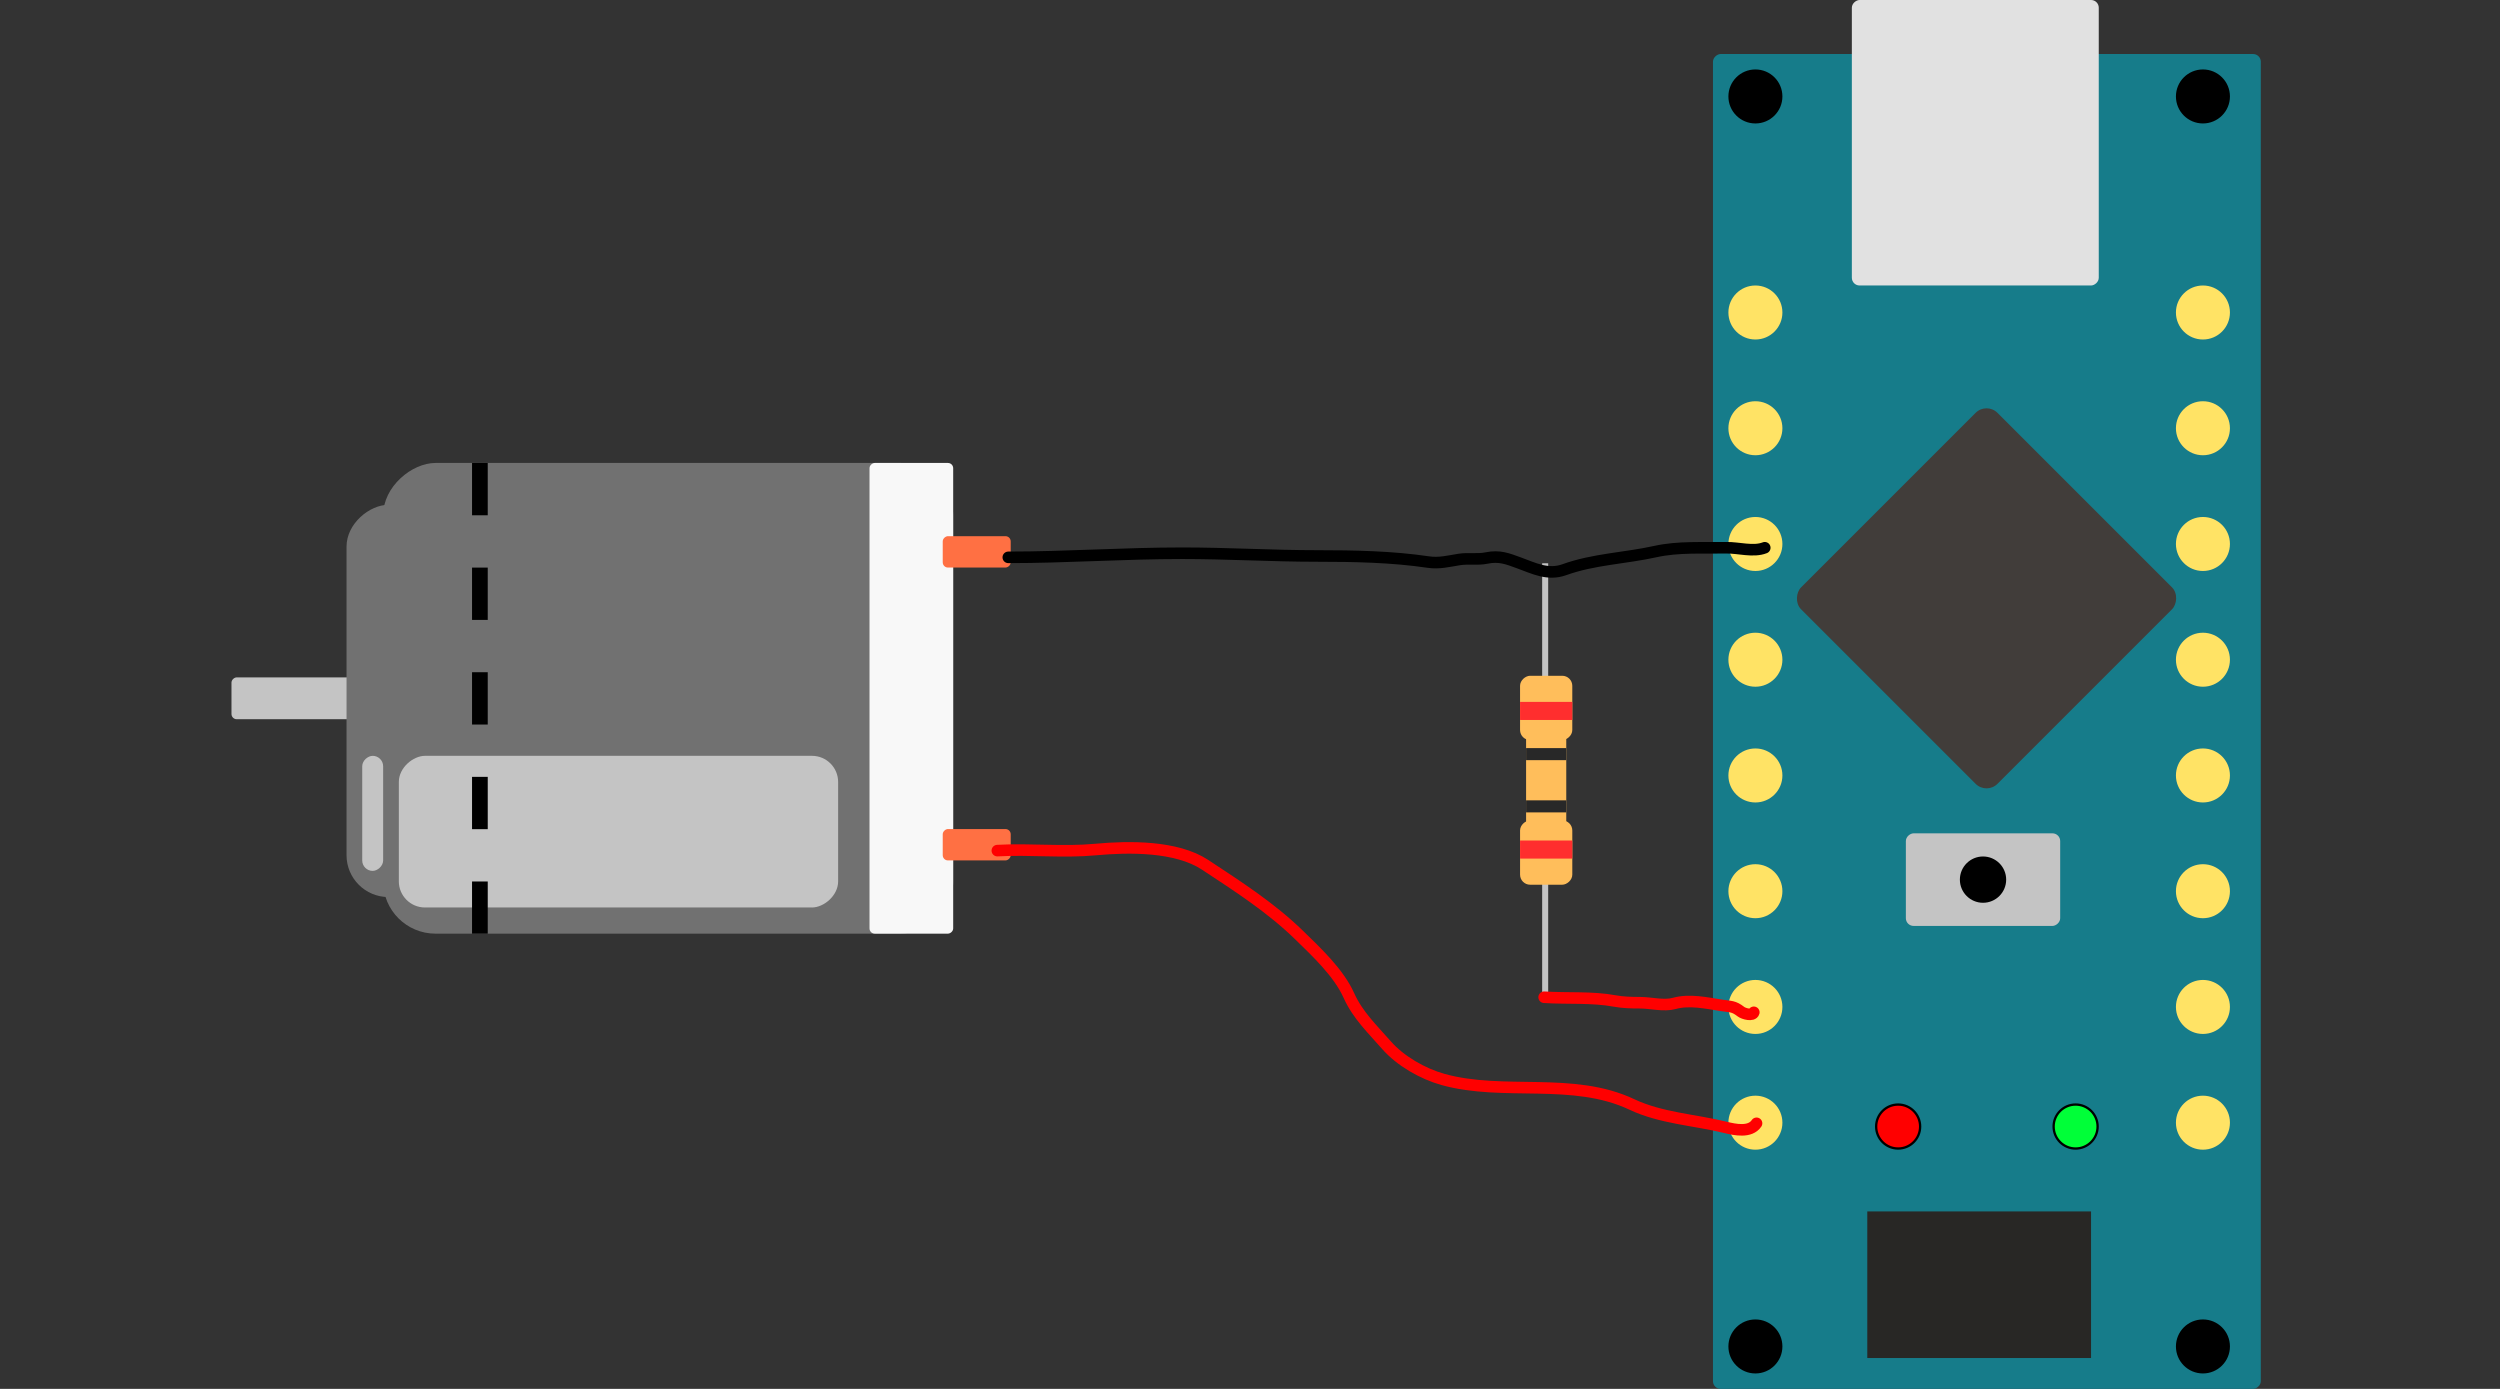 <svg width="324" height="180" fill="none" xmlns="http://www.w3.org/2000/svg"><rect width="100%" height="100%" fill="#333333" stroke="none"/><g clip-path="url(#a)"><rect x="222" y="180" width="173" height="71" rx="1" transform="rotate(-90 222 180)" fill="#167C8A"/><path fill="#282725" d="M242 176v-19h29v19z"/><g fill="#000"><circle cx="227.5" cy="174.5" r="3.5" transform="rotate(-90 227.5 174.5)"/><circle cx="285.5" cy="174.5" r="3.5" transform="rotate(-90 285.5 174.5)"/><circle cx="227.5" cy="12.5" r="3.5" transform="rotate(-90 227.5 12.5)"/><circle cx="285.5" cy="12.5" r="3.5" transform="rotate(-90 285.5 12.5)"/></g><g fill="#FFE365"><circle cx="227.5" cy="145.5" r="3.5" transform="rotate(-90 227.5 145.5)"/><circle cx="227.5" cy="115.5" r="3.5" transform="rotate(-90 227.5 115.5)"/><circle cx="227.5" cy="100.5" r="3.5" transform="rotate(-90 227.5 100.5)"/><circle cx="227.5" cy="130.5" r="3.5" transform="rotate(-90 227.5 130.5)"/><circle cx="227.5" cy="85.5" r="3.5" transform="rotate(-90 227.5 85.5)"/><circle cx="227.5" cy="70.5" r="3.5" transform="rotate(-90 227.5 70.5)"/><circle cx="227.5" cy="55.5" r="3.5" transform="rotate(-90 227.5 55.5)"/><circle cx="227.5" cy="40.5" r="3.5" transform="rotate(-90 227.5 40.5)"/></g><g fill="#FFE365"><circle cx="285.5" cy="145.5" r="3.5" transform="rotate(-90 285.5 145.5)"/><circle cx="285.5" cy="115.5" r="3.5" transform="rotate(-90 285.5 115.5)"/><circle cx="285.5" cy="100.5" r="3.5" transform="rotate(-90 285.5 100.5)"/><circle cx="285.5" cy="130.5" r="3.5" transform="rotate(-90 285.5 130.5)"/><circle cx="285.5" cy="85.5" r="3.5" transform="rotate(-90 285.5 85.5)"/><circle cx="285.5" cy="70.5" r="3.5" transform="rotate(-90 285.5 70.5)"/><circle cx="285.5" cy="55.5" r="3.5" transform="rotate(-90 285.5 55.5)"/><circle cx="285.5" cy="40.5" r="3.5" transform="rotate(-90 285.5 40.5)"/></g><rect x="240" y="37" width="37" height="32" rx="1" transform="rotate(-90 240 37)" fill="#E1E1E1"/><rect x="257.456" y="103" width="36" height="36" rx="2" transform="rotate(-135 257.456 103)" fill="#413D3A"/><circle cx="246" cy="146" r="2.85" transform="rotate(-90 246 146)" fill="red" stroke="#000" stroke-width=".3"/><circle cx="269" cy="146" r="2.85" transform="rotate(-90 269 146)" fill="#00FF38" stroke="#000" stroke-width=".3"/><rect x="247" y="120" width="12" height="20" rx="1" transform="rotate(-90 247 120)" fill="#C4C4C4"/><circle cx="257" cy="114" r="3" transform="rotate(-90 257 114)" fill="#000"/><rect x="30" y="93.211" width="5.422" height="23.044" rx=".678" transform="rotate(-90 30 93.211)" fill="#C4C4C4"/><rect x="49.656" y="121" width="61" height="73.878" rx="6.778" transform="rotate(-90 49.656 121)" fill="#717171"/><rect x="44.911" y="116.256" width="50.833" height="10.844" rx="5.422" transform="rotate(-90 44.911 116.256)" fill="#717171"/><rect x="112.689" y="121" width="61" height="10.844" rx=".678" transform="rotate(-90 112.689 121)" fill="#F8F8F8"/><rect x="122.178" y="111.511" width="4.067" height="8.811" rx=".678" transform="rotate(-90 122.178 111.511)" fill="#FF7043"/><rect x="122.178" y="73.555" width="4.067" height="8.811" rx=".678" transform="rotate(-90 122.178 73.555)" fill="#FF7043"/><rect x="51.689" y="117.611" width="19.656" height="56.933" rx="3.389" transform="rotate(-90 51.689 117.611)" fill="#C4C4C4"/><rect x="46.944" y="112.867" width="14.911" height="2.711" rx="1.356" transform="rotate(-90 46.944 112.867)" fill="#C4C4C4"/><path stroke="#000" stroke-width="2.033" stroke-dasharray="6.78 6.78" d="M62.194 60v61"/><path fill="#C4C4C4" d="M200.645 73v56.5h-.781V73z"/><rect x="202.988" y="90.445" width="21.611" height="5.207" rx="1.302" transform="rotate(90 202.988 90.445)" fill="#FFBE5B"/><g fill="#FFBE5B"><rect x="203.77" y="87.581" width="8.332" height="6.77" rx="1.302" transform="rotate(90 203.77 87.58)"/><rect x="203.77" y="106.327" width="8.332" height="6.77" rx="1.302" transform="rotate(90 203.77 106.327)"/></g><path d="M203.77 90.965v2.343H197v-2.343zm0 17.966v2.343H197v-2.343z" fill="#FF2E2E"/><path d="M202.988 96.954v1.562h-5.207v-1.562zm0 6.77v1.562h-5.207v-1.562z" fill="#282828"/><path d="M129.255 110.239c4.25-.239 8.483.26 12.728-.138 4.289-.402 10.471-.478 14.189 1.973 4.235 2.793 8.549 5.562 12.195 9.117 2.268 2.213 5.138 4.892 6.453 7.835 1.132 2.533 3.065 4.367 4.874 6.433 1.783 2.034 4.679 3.703 7.321 4.44 7.86 2.19 16.841-.37 24.47 3.236 3.78 1.787 8.136 1.99 12.156 2.98 1.203.296 3.173.716 4.006-.533m-27.528-16.339c3.045.196 6.198-.065 9.196.493 1.03.192 2.186.217 3.236.217 1.413 0 3.071.469 4.44.089 1.974-.548 4.16-.046 6.127.256 1.174.181 1.549.07 2.487.8.408.317 1.567.579 1.687.098" stroke="red" stroke-width="1.5" stroke-linecap="round"/><path d="M130.676 72.232c7.522 0 15.02-.533 22.556-.533 5.848 0 11.651.356 17.493.356 4.728 0 9.702.093 14.376.789 1.422.212 2.628-.115 4.016-.335 1.169-.186 2.378.053 3.533-.188 1.675-.349 2.735.091 4.193.622 1.952.71 3.758 1.662 5.9.888 3.782-1.368 7.881-1.477 11.801-2.349 2.973-.66 6.155-.437 9.196-.493 1.558-.029 3.507.586 4.973 0" stroke="#000" stroke-width="1.5" stroke-linecap="round"/></g><defs><clipPath id="a"><path fill="#fff" d="M0 0h324v180H0z"/></clipPath></defs></svg>